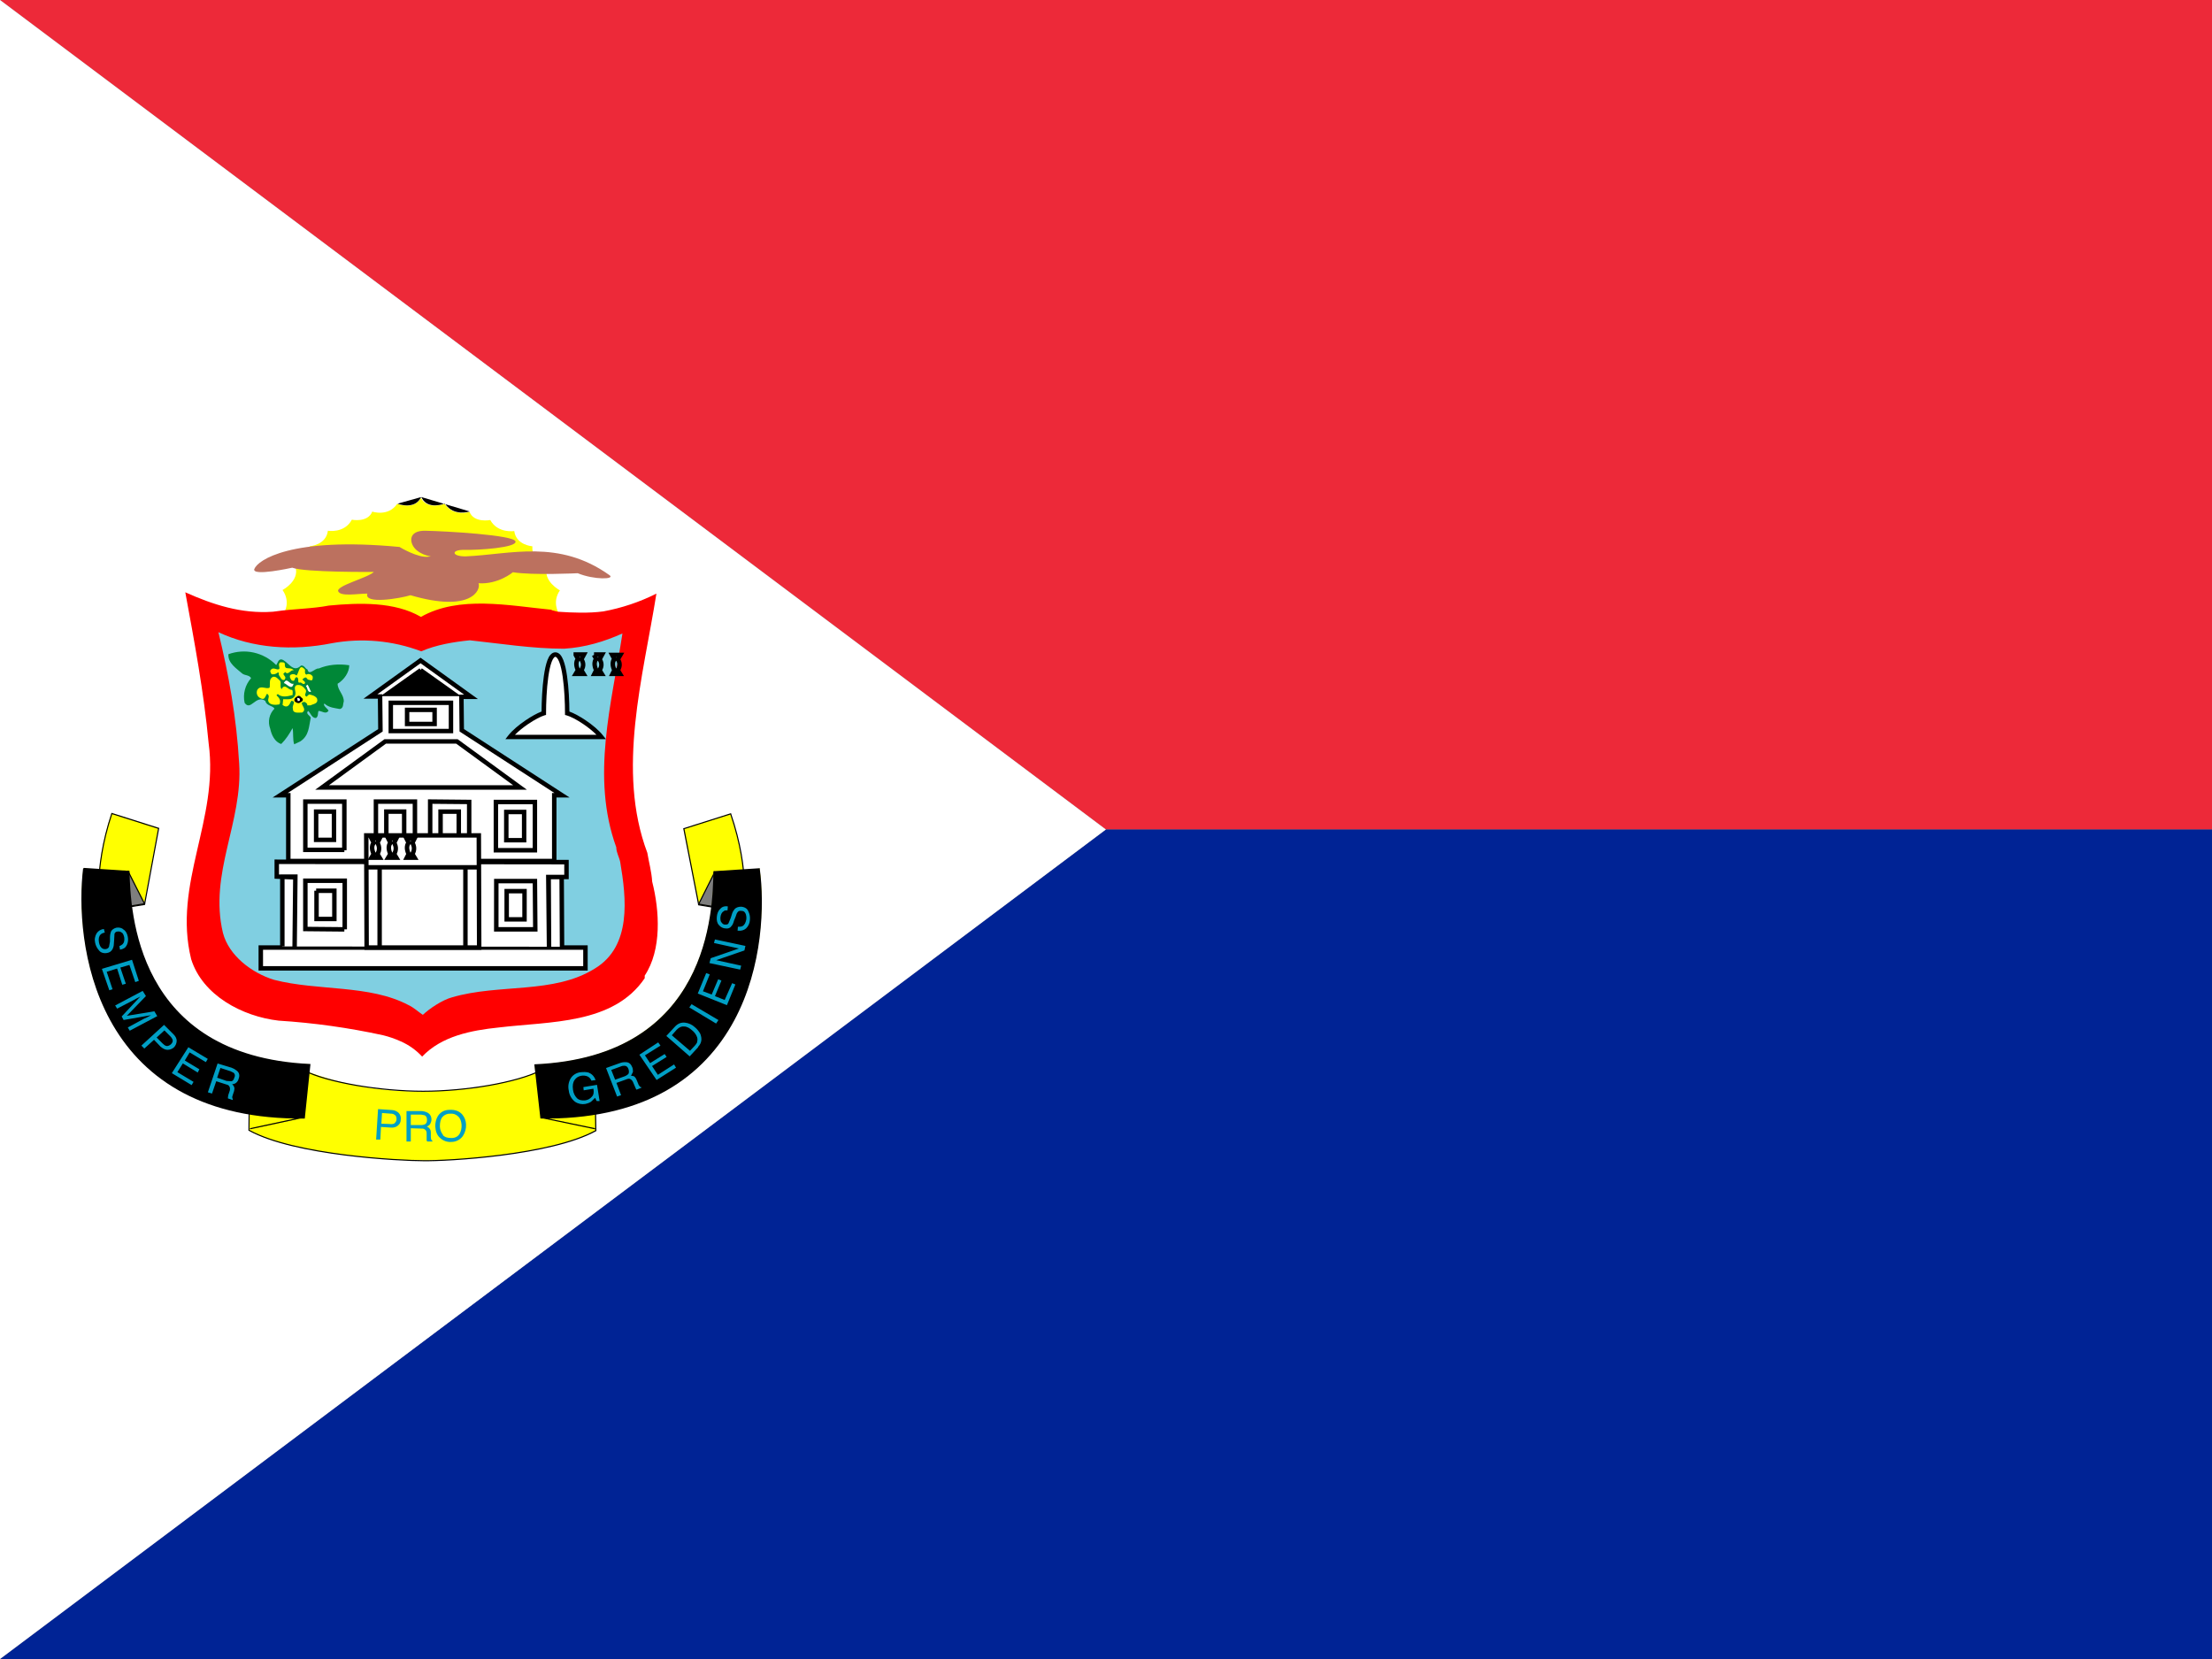 <svg fill="none" height="42" viewBox="0 0 56 42" width="56" xmlns="http://www.w3.org/2000/svg" xmlns:xlink="http://www.w3.org/1999/xlink"><rect x="0" y="0" width="56" height="42" fill="#808080" stroke="none"/><clipPath id="a"><path d="m0 0h56v42h-56z"/></clipPath><g clipPath="url(#a)"><path clipRule="evenodd" d="m0 0h63v21h-35.003z" fill="#ed2939" fillRule="evenodd"/><path clipRule="evenodd" d="m0 42h63v-21h-35.003z" fill="#002395" fillRule="evenodd"/><path clipRule="evenodd" d="m0 0 27.997 21-27.997 21z" fill="#fff" fillRule="evenodd"/><path d="m14.134 15.848.008-.328s-.172-.279.033-.574c0 0-.435-.23-.328-.591 0 0-.394-.099-.369-.525 0 0-.41-.025-.459-.386 0 0-.418.066-.607-.279 0 0-.41.082-.525-.205 0 0-.402.131-.632-.205 0 0-.427.172-.599-.148-.172.32-.599.148-.599.148-.23.336-.632.197-.632.197-.115.287-.517.205-.517.205-.189.353-.607.279-.607.279-.041.361-.459.394-.459.394.012.116-.018.233-.084.329-.066.096-.164.166-.277.196.107.353-.328.582-.328.582.213.303.041.574.041.574l-.008.303z" fill="#ff0"/><path clipRule="evenodd" d="m10.665 12.583.012.023c.081.153.223.19.347.188.062-.001.119-.012.161-.023.021-.005.038-.011.049-.015.006-.002.01-.004.013-.005.002-.001.003-.001.003-.001l.001-0.0 0-0.0.01-.004.006.009c.114.165.27.213.397.22.064.003.12-.004.161-.011.02-.004.037-.008.048-.011.006-.002.01-.003.013-.004.001-0.0.001-0.0.002-.001s.001-0.0.001-0l.001-0.0 0-0m-1.824-.197 0.0 0.0.001 0c.001 0.0.002.001.003.001.003.001.007.003.013.005.012.004.029.009.049.015.042.011.099.022.162.023.125.002.27-.034.355-.188l.013-.023" fill="#000" fillRule="evenodd"/><path d="m13.97 15.438c-1.091-.107-2.346-.369-3.314.18-.656-.386-1.559-.361-2.33-.287-.418.082-.911.082-1.354.148l-.066.008c-.796.057-1.518-.18-2.215-.492.23 1.247.468 2.518.591 3.823.263 1.936-.911 3.552-.443 5.463.287.919 1.296 1.452 2.215 1.558.889.056 1.772.18 2.641.369.155.038.306.09.451.156.205.09.39.221.541.386.492-.517 1.23-.664 1.944-.738 1.296-.156 2.896-.074 3.691-1.247v-.066c.435-.656.377-1.641.189-2.379-.016-.254-.082-.484-.123-.73-.787-2.092-.107-4.446.23-6.562-.425.214-.878.365-1.345.451-.369.049-.779.033-1.148.008l-.164-.041" fill="#f00"/><path d="m15.602 21.451c0 .131.074.246.099.369.156.919.295 2.133-.64 2.699-1.05.656-2.412.377-3.618.73-.246.066-.574.287-.738.443-.115-.074-.222-.18-.361-.246-.993-.525-2.289-.353-3.404-.64-.566-.172-1.148-.615-1.296-1.189-.361-1.509.509-2.797.41-4.298-.066-1.149-.263-2.24-.525-3.314.878.41 1.887.476 2.871.279.759-.139 1.542-.069 2.264.205.377-.164.82-.238 1.23-.279.763.082 1.591.213 2.387.213.533-.033 1.017-.18 1.477-.386-.271 1.772-.804 3.626-.156 5.414z" fill="#80cfe1"/><path d="m14.027 21.804v-1.673h.197l-2.543-1.641-.008-.861h.246l-1.28-.902-1.263.902h.246v.861l-2.535 1.641h.205v1.665h6.735" fill="#fff"/><path clipRule="evenodd" d="m10.646 16.651 1.454 1.047h-.362l.008.759 2.674 1.733h-.332v1.617h-.056v.047h-6.79v-1.664h-.341l2.673-1.732-.008-.769h-.364zm3.329 5.09v-1.664h.063l-2.404-1.558-.01-.933h.127l-1.104-.795-1.094.786h.125l.01.942-2.405 1.558h.072v1.664z" fill="#000" fillRule="evenodd"/><path d="m14.815 23.994v.517h-8.211v-.525h8.203" fill="#fff"/><path clipRule="evenodd" d="m6.546 23.932h8.332v.639h-8.332zm.113.113v.414h8.106v-.414z" fill="#000" fillRule="evenodd"/><path d="m7.145 23.961v-1.764h.328l-.016 1.78.016-1.772-.476-.008v-.386l7.334.016v.369h-.443v1.788l-.008-1.788h.328l.016 1.772" fill="#fff"/><g clipRule="evenodd" fillRule="evenodd"><path d="m6.95 21.76 7.448.009v.489h-.122l.009 1.711-.113.001-.009-1.711h-.216l.009 1.729v0l-.113.001v-0l-.019-1.843h.461v-.263l-7.222-.009v.265l.028.001v-.003h.443l-0.0.021h0l-.019 1.822-.113-.001.018-1.713-.216-.009v1.703h-.113v-1.708l-.141-.006z" fill="#000"/><path d="m7.674 22.24h1.11v1.288h-.066l-.001.057-1.043-.01zm.997 1.231v-1.118h-.884v1.11z" fill="#000"/><path d="m12.508 22.249h1.09l.01 1.335h-1.101zm.113.113v1.109h.874l-.009-1.109zm-4.617.132h.517v.827h-.564v-.771h.047zm.066.113v.602h.339v-.602z" fill="#000"/><path d="m12.498 20.247h1.1v1.335h-1.1zm.113.113v1.109h.875v-1.109zm.16 2.144h.564v.827h-.564zm.113.113v.602h.339v-.602z" fill="#000"/><path d="m7.674 20.237h1.1v1.288h-.056v.047h-1.044zm.987 1.222v-1.109h-.875v1.109zm4.1-.959h.564v.827h-.564zm.113.113v.602h.339v-.602z" fill="#000"/><path d="m9.461 20.237h1.1v1.288h-.056v.047h-1.044zm.987 1.222v-1.109h-.875v1.109zm-2.501-.968h.564v.827h-.564zm.113.113v.602h.339v-.602z" fill="#000"/><path d="m10.834 20.236 1.1.011v1.335l-1.1-.011zm.113.114v1.109l.875.008v-1.109zm-1.223.14h.564v.827h-.564zm.113.113v.602h.339v-.602z" fill="#000"/><path d="m11.097 20.491h.574v.827h-.574zm.113.113v.602h.348v-.602z" fill="#000"/></g><path d="m12.116 21.148.016 2.838h-2.863l-.008-2.838h2.846" fill="#fff"/><path clipRule="evenodd" d="m9.837 17.736h1.636v.827h-1.636zm.113.113v.602h1.411v-.602zm-.216.865h1.852l1.753 1.279h-5.359zm.037.113-1.444 1.053h4.666l-1.444-1.053zm-.555 2.266h2.962l.01 2.952h-2.962zm.113.113.002.696h2.737l-.002-.696zm2.739.808h-.229v1.918h.235zm-.341 1.918v-1.918h-2.06v1.918zm-2.172 0v-1.918h-.223l.006 1.918z" fill="#000" fillRule="evenodd"/><path clipRule="evenodd" d="m9.985 17.511h1.33l-.665-.473zm.665-.552-.028-.039-.99.704h2.037l-.99-.704zm-.4.956h.809v.47h-.809zm.113.113v.244h.583v-.244z" fill="#000" fillRule="evenodd"/><path d="m14.06 16.57c.238 0 .295.984.295 1.477.213.066.664.353.87.607h-2.313c.197-.254.648-.541.853-.599 0-.492.049-1.493.295-1.477" fill="#fff"/><path clipRule="evenodd" d="m13.881 17.134c-.043.305-.057.674-.057.922v.043l-.041.012c-.09.026-.248.108-.412.219-.122.083-.242.178-.334.272h2.063c-.092-.093-.212-.189-.335-.272-.164-.111-.325-.193-.419-.219l-.042-.011v-.043c0-.248-.014-.616-.058-.921-.022-.153-.051-.287-.089-.381-.019-.047-.038-.081-.057-.102-.018-.02-.032-.025-.041-.025-.007 0-.02.003-.037.024-.018.021-.037.055-.055.102-.036.094-.064.228-.086.382zm.055-.557c.03-.035.071-.063.123-.063.052 0 .093.027.125.062.031.035.056.082.077.135.042.107.073.251.095.407.043.296.058.647.059.896.111.039.264.122.411.221.168.113.338.253.442.387l.071.091h-2.544l.071-.091c.104-.134.274-.274.441-.387.146-.099.296-.182.403-.221.002-.249.016-.601.058-.897.022-.156.052-.3.092-.406.02-.053.045-.1.075-.135zm.584-.063h.358l-.095.176c.009.017.02.04.028.069.015.056.015.129-.027.207l.09.15h-.397l.092-.154c-.001-.001-.001-.002-.001-.003-.008-.02-.018-.048-.025-.081-.011-.055-.015-.13.024-.198l-.047-.086zm.156.412c.036-.057.035-.105.026-.139-.005-.019-.012-.034-.018-.044-.003-.005-.006-.009-.007-.011-.001-.001-.002-.002-.002-.002 0-0-0-0-0-0 0 0 0 0 0-0l-.003-.003c-.026.036-.028.083-.019.13.005.024.013.045.019.06.002.004.003.007.004.01zm.002-.278.011-.021h-.022zm.45-.021.011.021.011-.021zm.005.099c-.026.036-.028.083-.018.13.005.024.013.045.019.06.002.004.003.007.004.01.036-.057.035-.105.026-.139-.005-.019-.012-.034-.018-.044-.003-.005-.006-.009-.007-.011-.001-.001-.002-.002-.002-.002l-0-0-0-0zm-.101.239c-.001-.002-.002-.004-.003-.006-.008-.02-.018-.048-.025-.081-.011-.055-.015-.13.024-.198l-.04-.073.05-.027v-.066h.301l-.095.176c.009.017.02.04.028.069.015.056.015.129-.027.207l.09.15h-.379zm.372-.441h.4l-.098.168c.009.017.02.04.027.067.015.056.015.129-.027.207l.09.15h-.379l.075-.151c-.001-.002-.002-.004-.003-.006-.008-.02-.018-.048-.025-.081-.011-.055-.015-.13.024-.198zm.195.402c.036-.057.035-.105.026-.139-.005-.019-.012-.034-.018-.044-.003-.005-.006-.009-.007-.011-.001-.001-.002-.002-.002-.002 0-0 0-0-0-0 0 0-0-0-0-0l-.003-.003c-.026.036-.028.083-.019.13.005.024.013.045.019.06.002.004.003.007.004.01zm.002-.277.007-.012h-.014zm-6.287 4.519h.389l-.084.168c.009.018.019.043.026.074.013.056.014.13-.025.209l.091.151h-.406l.092-.154c-0-.001-.001-.002-.001-.003-.008-.02-.018-.048-.025-.081-.011-.055-.015-.131.025-.2zm.195.483-.004.006h.008zm0-.063c.037-.059.036-.114.027-.153-.005-.021-.012-.037-.017-.049-.003-.006-.005-.01-.007-.013-.001-.001-.001-.002-.002-.003-0-0-0-0-0-0s-0-0-0-0l-.001-.001-.004.005c-.031.037-.034.086-.023.136.005.024.013.045.019.06.003.008.006.014.008.018 0.0 0.0 0.0.001 0.0.001zm-0-.283.012-.024h-.024zm.228-.137h.389l-.084.168c.009.018.019.043.026.074.013.056.014.13-.025.209l.091.151h-.406l.092-.154c-0-.001-.001-.002-.001-.003-.008-.02-.018-.048-.025-.081-.011-.055-.015-.131.025-.2zm.195.483-.004.006h.008zm0-.063c.037-.059.036-.114.027-.153-.005-.021-.012-.037-.017-.049-.003-.006-.005-.01-.007-.013-.001-.001-.001-.002-.002-.003-0-0-0-0-0-0l-0-0-.001-.001-.004.005c-.031.037-.034.086-.023.136.005.024.012.045.019.06.003.008.006.014.008.018 0.0 0.0 0.0.001 0.0.001zm-0-.283.012-.024h-.024zm.266-.137h.39l-.084.168c.009.018.019.043.026.074.013.056.014.13-.025.209l.091.151h-.389l.076-.151c-.001-.002-.002-.004-.003-.006-.008-.02-.018-.048-.025-.081-.011-.055-.015-.131.025-.2zm.195.483-.003.006h.007zm0-.063c.037-.059.036-.114.027-.153-.005-.021-.012-.037-.017-.049-.003-.006-.005-.01-.007-.013-.001-.001-.001-.002-.002-.003-0-0-0-0-0-0s-0-0-0-0l-.001-.001-.004.005c-.031.037-.034.086-.023.136.005.024.013.045.019.06.003.008.006.014.008.018 0.0 0.0 0.0.001.001.001zm-0-.283.012-.024h-.024z" fill="#000" fillRule="evenodd"/><path d="m10.705 27.628c1.066 0 2.379-.222 2.994-.533l1.353-.123.033 1.649c-1.148.632-3.79.771-4.372.763-.582 0-3.257-.131-4.413-.763l.016-1.657 1.354.123c.967.375 1.998.558 3.035.541z" fill="#ff0"/><path clipRule="evenodd" d="m6.306 26.953 1.372.124.002.001c.308.159.8.292 1.349.387.548.094 1.152.148 1.682.148.535 0 1.129-.054 1.667-.148.538-.094 1.018-.228 1.327-.387l.002-.001 1.363-.114.029 1.669-.007.004c-.572.316-1.521.509-2.398.622-.877.113-1.684.146-1.972.141-.292 0-1.109-.033-1.996-.146-.887-.113-1.849-.306-2.43-.627l-.007-.004zm.028.031-.019 1.621c.577.316 1.529.507 2.413.62.887.113 1.702.146 1.993.146h0c.286.005 1.092-.028 1.968-.141.873-.112 1.814-.304 2.381-.615l-.028-1.622-1.327.111c-.312.16-.795.294-1.332.388-.539.094-1.135.148-1.672.148-.532 0-1.137-.054-1.687-.148-.548-.094-1.042-.228-1.355-.388z" fill="#000" fillRule="evenodd"/><path d="m2.822 20.59 1.189.377-.361 1.928-1.124.18s-.189-1.017.295-2.486z" fill="#ff0"/><path clipRule="evenodd" d="m2.822 20.577 1.21.384-.361 1.949-1.152.182-.003-.014.014-.003c-.014.003-.014.003-.014.003l-0-0-0-.001-0-.002c-0-.002-.001-.005-.001-.009-.001-.008-.003-.02-.005-.035-.004-.031-.01-.076-.015-.136-.01-.119-.018-.292-.011-.511.014-.438.09-1.06.335-1.795zm-.28 2.484 1.105-.175.353-1.905-1.16-.368c-.241.726-.315 1.34-.329 1.774-.007.218.001.39.011.508.005.059.01.104.015.134.002.014.004.025.005.032z" fill="#000" fillRule="evenodd"/><path d="m3.65 22.878-1.124.197.714-1.017z" fill="#7e7e7e"/><path clipRule="evenodd" d="m3.247 22.034.433.856-1.181.197zm-.686 1.014 1.076-.179-.395-.78z" fill="#000" fillRule="evenodd"/><path d="m2.108 21.984 1.148.082c.025.968.148 4.676 4.577 4.881l-.139 1.353c-5.389.049-5.8-4.553-5.578-6.316" fill="#ff0"/><path clipRule="evenodd" d="m2.129 22.001c-.106.885-.056 2.466.688 3.821.373.681.921 1.305 1.712 1.755.769.438 1.77.712 3.064.714l.088-.019.004.019h.005l.138-1.327c-2.214-.107-3.353-1.086-3.941-2.162-.583-1.068-.623-2.231-.637-2.727zm5.467 6.318c.035 0 .071-0.0.107-.001l.013-0.0.144-1.381-.015-.001c-2.215-.103-3.348-1.078-3.932-2.148-.585-1.071-.62-2.238-.634-2.727l-0-.013-1.16-.076-.001.014-.014-.002c-.108.885-.061 2.482.689 3.851.375.685.927 1.313 1.723 1.766.749.426 1.714.697 2.951.716l-1.14.245.006.028z" fill="#000" fillRule="evenodd"/><path d="m18.49 20.606-1.181.377.377 1.919 1.132.18s.18-1.009-.328-2.477z" fill="#ff0"/><path clipRule="evenodd" d="m18.507 20.586.004.013c.254.739.335 1.364.351 1.803.008.22.001.393-.009.512-.005.059-.01.105-.014.136-.002.015-.004.027-.005.035-.001.004-.001.007-.002.009l-0.0.002-0.0.001v0s0 0-.014-.003l.014.003-.003.014-1.152-.192-.381-1.949zm.299 2.493c.001-.008.003-.018.005-.032.004-.03.009-.076.014-.135.01-.118.017-.29.009-.509-.016-.434-.095-1.051-.345-1.782l-1.16.368.372 1.905z" fill="#000" fillRule="evenodd"/><path d="m17.686 22.887 1.124.205-.722-1.017-.41.812" fill="#7e7e7e"/><path clipRule="evenodd" d="m18.091 22.053.758 1.053-1.181-.207zm.004.054-.386.771 1.076.188z" fill="#000" fillRule="evenodd"/><path d="m19.22 21.993-1.148.082c-.016.968-.107 4.676-4.536 4.881l.164 1.345c5.389.066 5.759-4.545 5.529-6.308" fill="#ff0"/><path clipRule="evenodd" d="m19.236 21.98v.024c.118.881.085 2.475-.654 3.841-.37.684-.916 1.31-1.708 1.762-.752.429-1.726.699-2.979.711l1.174.244-.006.028-1.305-.272c-.022-0-.043-0-.065-.001l-.012-0-.154-1.372.015-.001c2.215-.099 3.338-1.073 3.912-2.144.574-1.072.598-2.242.607-2.731l0-.013zm-5.476 6.31-.046-.01-.002.009c-.002 0-.005-0-.007-0l-.147-1.317c2.214-.103 3.344-1.081 3.921-2.159.573-1.069.601-2.234.61-2.731l1.12-.073c.117.878.083 2.463-.651 3.821-.367.68-.91 1.302-1.698 1.751-.774.441-1.785.714-3.099.708z" fill="#000" fillRule="evenodd"/><path d="m9.991 28.44c-.033.016-.082.025-.123.016l-.213-.008.016-.271.213.016c.041 0 .082.008.098.025.041.017.057.058.057.115 0 .049-.025.082-.057.107m-.353.41.016-.32.246.016c.082.008.148-.016.189-.057.041-.033.066-.082.066-.148.004-.029.002-.059-.007-.087s-.023-.054-.043-.077c-.044-.043-.102-.069-.164-.074l-.361-.025-.049.771zm.771-.632h.263l.09.017c.041.025.057.057.057.115 0 .049-.008.082-.041.107-.035.019-.075.027-.115.025h-.254zm0 .673v-.328l.246.008c.041 0 .082 0 .098.016.033.016.057.049.057.098v.189l.016.025h.131v-.016c-.008-.004-.015-.01-.021-.017-.006-.007-.01-.015-.012-.024-.005-.021-.008-.043-.008-.066v-.107c0-.049-.016-.082-.033-.098-.016-.023-.039-.04-.066-.049.033-.016.066-.041.082-.066.016-.033.033-.066.033-.115 0-.082-.041-.148-.115-.18-.046-.021-.097-.032-.148-.033h-.369v.771h.107m.82-.164c-.049-.061-.078-.135-.082-.213 0-.107.017-.189.066-.246.025-.027.055-.049.089-.063.034-.014.071-.021.107-.019.036-.004.072-0.0.106.011s.065.03.091.055c.057.049.082.123.09.213.006.08-.011.16-.049.23-.041.066-.107.107-.205.107-.099 0-.164-.016-.222-.074m-.123-.484c-.048.082-.07.176-.066.271.008.115.041.213.115.279.039.038.085.067.136.086.051.018.105.026.159.021.056-.001.111-.014.161-.04.05-.026.093-.062.126-.108.058-.087.087-.191.082-.295-.003-.093-.038-.183-.098-.254-.074-.082-.18-.123-.32-.115-.131 0-.23.057-.295.156zm3.609-1.107c.082-.008.148-.008.205.008.082.033.139.09.18.189l-.107.016c-.018-.047-.053-.085-.098-.107-.052-.021-.109-.027-.164-.016-.033.006-.065.018-.093.036-.028.018-.052.042-.071.07-.041.057-.057.14-.041.246.009.08.043.155.099.213.049.049.123.066.213.057.064-.009.122-.041.164-.09.049-.049.057-.115.041-.205l-.246.041-.008-.082.345-.057.066.41h-.074l-.041-.082-.082.082c-.041.041-.098.057-.164.074-.092.016-.186-.004-.263-.057-.043-.034-.079-.076-.106-.124-.027-.048-.044-.101-.05-.155-.013-.056-.015-.114-.005-.17.01-.057.031-.11.063-.158.028-.04.065-.073.108-.097.043-.024.09-.039.138-.043m.771-.057.246-.09c.033-.016.066-.016.09-.016.049 0 .082.033.099.082s.016.09 0 .123c-.025.025-.058.049-.107.066l-.23.082zm.246.632-.115-.304.23-.082c.028-.014.059-.022.09-.025.041.008.074.033.098.082l.049.115.025.057.016.025.123-.049v-.016c-.025 0-.041-.008-.049-.033-.016-.008-.025-.033-.033-.058l-.041-.098c-.016-.041-.041-.066-.057-.082-.026-.011-.054-.017-.082-.016l.049-.099c0-.033 0-.074-.016-.115-.033-.082-.082-.131-.164-.131-.053-.003-.106.005-.156.025l-.345.123.279.722.098-.033m.902-.386-.435-.64.476-.312.058.082-.394.246.131.197.369-.23.049.074-.369.23.148.222.41-.263.049.082zm.386-1.132.123-.14c.066-.066.123-.09.189-.082.074 0 .14.041.213.107.052.044.092.1.115.164.016.049.008.09 0 .131-.015.03-.034.058-.057.082l-.123.131zm.664.295c.09-.098.107-.197.058-.328-.034-.066-.082-.125-.14-.172-.07-.066-.159-.106-.254-.115-.098-.008-.18.025-.254.107l-.213.23.591.517.213-.23m.459-.599-.681-.41.057-.082.681.402-.057.082m.271-.459-.738-.295.213-.517.09.033-.172.427.222.082.164-.386.082.033-.164.394.246.098.189-.426.082.033zm.328-.902-.771-.164.033-.123.714-.246-.632-.139.025-.09.771.164-.025.115-.714.246.632.139-.025.098m-.066-.984.008-.099c.049 0 .082 0 .115-.016.057-.033.082-.09.098-.172.005-.038.002-.077-.008-.115-.016-.057-.049-.098-.107-.098-.049-.008-.082 0-.099.025-.025.025-.041.066-.057.123l-.041.099c-.016.066-.041.115-.066.139-.033.049-.082.066-.148.058-.032-.002-.062-.01-.091-.024-.028-.014-.053-.034-.073-.058-.049-.049-.066-.123-.057-.213.008-.082.033-.148.082-.197.041-.049.107-.082.197-.066l-.008.099c-.041 0-.082 0-.098.025-.049.025-.074.082-.082.156 0 .058 0 .099.033.131.025.033.049.049.082.049.041 0 .074 0 .09-.033l.058-.14.033-.107c.016-.049.041-.082.066-.115.041-.041.098-.058.164-.058.09.008.156.049.18.115.033.066.049.131.041.222-.004.081-.04.157-.098.213-.057.049-.123.066-.213.057zm-16.045-.049.025.098c-.049.008-.082.025-.107.049-.041.041-.057.107-.041.197.006.034.017.068.033.098.033.057.082.082.139.074.041-.008.066-.025.082-.058l.025-.131v-.107c0-.066.016-.123.025-.148.025-.049.074-.082.139-.099.066-.008.131 0 .18.049.057.033.09.098.107.18.016.072.007.147-.025.213-.033.066-.082.099-.172.115l-.016-.09c.03-.011.058-.028.082-.049.041-.041.049-.098.041-.172-.016-.066-.033-.107-.066-.123-.014-.011-.03-.019-.047-.023-.017-.004-.035-.005-.052-.002-.018-.001-.036.004-.051.015-.015.01-.026.025-.031.043l-.008.148-.008.107c-0.0.046-.012.091-.033.131-.013.027-.033.05-.057.067-.024.017-.053.028-.082.032-.082.016-.164-.008-.205-.066-.05-.056-.084-.123-.098-.197-.009-.04-.011-.082-.003-.123.007-.041.022-.08.044-.115.02-.03.047-.055.078-.073.031-.018.066-.03.102-.033m-.049 1.009.763-.23.172.533-.09.033-.148-.435-.23.066.139.41-.09.025-.131-.41-.263.082.148.443-.082.025zm.336.927.697-.369.082.131-.484.5.697-.115.074.123-.697.369-.049-.082.41-.222.074-.033.107-.057-.697.123-.049-.09.476-.509-.025.016-.082.041c-.024.015-.048.029-.074.041l-.41.213zm1.296 1.025c-.033-.008-.066-.033-.098-.066l-.148-.148.197-.18.148.148c.025.023.044.051.057.082.016.041 0 .082-.041.123-.041.033-.082.049-.115.041zm-.558.066.246-.222.164.172c.066.057.123.082.18.082.061-.001.119-.024.164-.066.041-.045.065-.103.066-.164 0-.049-.025-.107-.074-.156l-.246-.246-.574.525.082.082m.689.615.418-.656.492.295-.049.082-.41-.246-.123.205.369.222-.041.082-.377-.23-.139.221.41.246-.049.082zm1.23-.131.254.082.082.041c.033.033.041.074.016.123-.016.049-.033.082-.074.09l-.123-.008-.238-.082zm-.213.648.107-.312.23.074c.041.008.082.025.09.041.025.025.033.066.025.115l-.041.123-.008.057v.025l.123.041v-.016l-.016-.057.016-.057.033-.099c.008-.049.016-.082 0-.098 0-.025-.025-.049-.049-.074.041 0 .082-.017.107-.041s.049-.057.057-.098c.033-.082.016-.156-.049-.205-.039-.032-.083-.057-.131-.074l-.353-.107-.246.73z" fill="#009fc5"/><path d="m6.439 14.405c.082-.222.927-.82 3.675-.558 0 0 .468.287.738.246.164-.016-.082.016-.295-.156-.205-.164-.246-.517.222-.5.476.008 2.24.107 2.272.271.033.156-.935.222-1.288.213-.361-.008-.328.172.033.164 1.124-.049 2.346-.443 3.634.476.156.107-.386.123-.804-.049 0 0-1.149.057-1.641-.025 0 0-.369.312-.87.279.066.164-.18.755-1.723.303-.263.082-1.189.238-1.091-.041-.246 0-.673.082-.738-.057-.066-.14.755-.344.902-.492 0 0-1.739.016-2.067-.107 0 0-1.025.23-.96.033z" fill="#bc715f"/><path d="m6.997 16.833c.033-.049.049-.148.131-.139.164.041.287.361.492.156.082-.016.107.082.164.099.041.172.189-.041.287-.025.23-.098.5-.123.771-.082 0 .18-.131.369-.295.468 0 .164.164.279.156.451-.025.066 0 .164-.098.189-.131-.025-.246-.033-.353-.107-.016-.008-.025-.033-.049-.025-.016.057.082.115.115.172-.066.107-.164.008-.254.008-.025.066 0 .139-.066.18-.107 0-.131-.123-.197-.18-.074.074.049.115.066.172-.049.23-.041.451-.263.599l-.156.074c-.041-.115-.016-.287-.041-.41-.082.148-.164.279-.287.402-.164-.049-.246-.23-.279-.386-.033-.086-.041-.18-.022-.27.019-.09.064-.173.129-.238-.041-.082-.205-.066-.23-.197-.246-.164-.369.271-.525.049-.024-.11-.022-.223.007-.332s.082-.208.157-.292c-.041-.082-.156-.066-.221-.115-.148-.131-.369-.263-.353-.492.206-.074.429-.089.642-.041.214.048.409.156.563.311" fill="#008737"/><path d="m7.211 16.808c-.008.189.123.049.23.164-.082-.033-.139.139-.221.041l-.049.049c.033.066.082.074.033.148-.082.033-.107-.082-.148-.123 0-.016.016-.049-.016-.066-.049.041-.098.057-.164.049-.016-.033-.057-.082-.016-.115.066-.082.164.033.213-.025.008-.058-.041-.123.025-.164.041.008.098-.016.115.041zm.509.156c.008.033-.016.082.033.115.066-.033.131-.008.164.049 0 .033.008.082-.033.099l-.098-.025c.008-.017-.025-.025-.033-.049-.041-.008-.074.025-.098.049.025.033.082.057.066.098-.057.057-.082-.049-.148-.016-.049-.016.008-.107-.057-.14-.082 0-.025.131-.131.082-.033-.041-.066-.099-.033-.14.024-.014.053-.021.081-.018s.054.015.075.034c.066-.074.066-.336.221-.139m-.64.271c.041.066-.016.148.041.213.082-.164.164.033.263.017.033.041.008.09.016.131-.123.033-.271.074-.377-.025l-.033.033c.066.057.123.131.074.23-.09.016-.238.025-.279-.074-.025-.082.057-.131-.033-.197-.057.082-.057.18-.18.107-.035-.019-.062-.051-.074-.089-.012-.038-.009-.08.008-.116.082-.131.23 0 .312-.058.016-.115-.025-.213.082-.271.082-.016.123.049.18.099z" fill="#ff0"/><path d="m7.432 17.309c-.041.189-.18-.008-.246-.016.082-.164.139.049.246.016zm.443.205c-.098.025-.082-.099-.131-.148l.041-.033c.033.041.057.123.09.18z" fill="#fff"/><path d="m7.744 17.473c.025.066-.066.123.016.164l.066-.057c.074.016.148.033.197.098.049.14-.09.14-.164.18h-.082c.016-.049-.041-.066-.049-.082-.016-.006-.033-.006-.049-.002-.016.004-.031.014-.041.026.016.082.123.164.016.238-.098 0-.246.033-.238-.099-.033-.082.098-.189-.041-.197-.049.107-.098.197-.221.107l.016-.148c.115 0 .254.025.304-.107.033-.09-.057-.18.025-.246.123-.033.189.049.246.123z" fill="#ff0"/><path d="m7.662 17.686c.025.074-.049.082-.09.115-.049 0-.082-.016-.115-.049-.025-.082.041-.099.082-.131.057-.025.082.041.123.066z" fill="#000"/><path d="m7.588 17.735c-.008.016-.033.008-.049.016l-.016-.082c.041 0 .082.008.066.066z" fill="#fff"/></g></svg>
